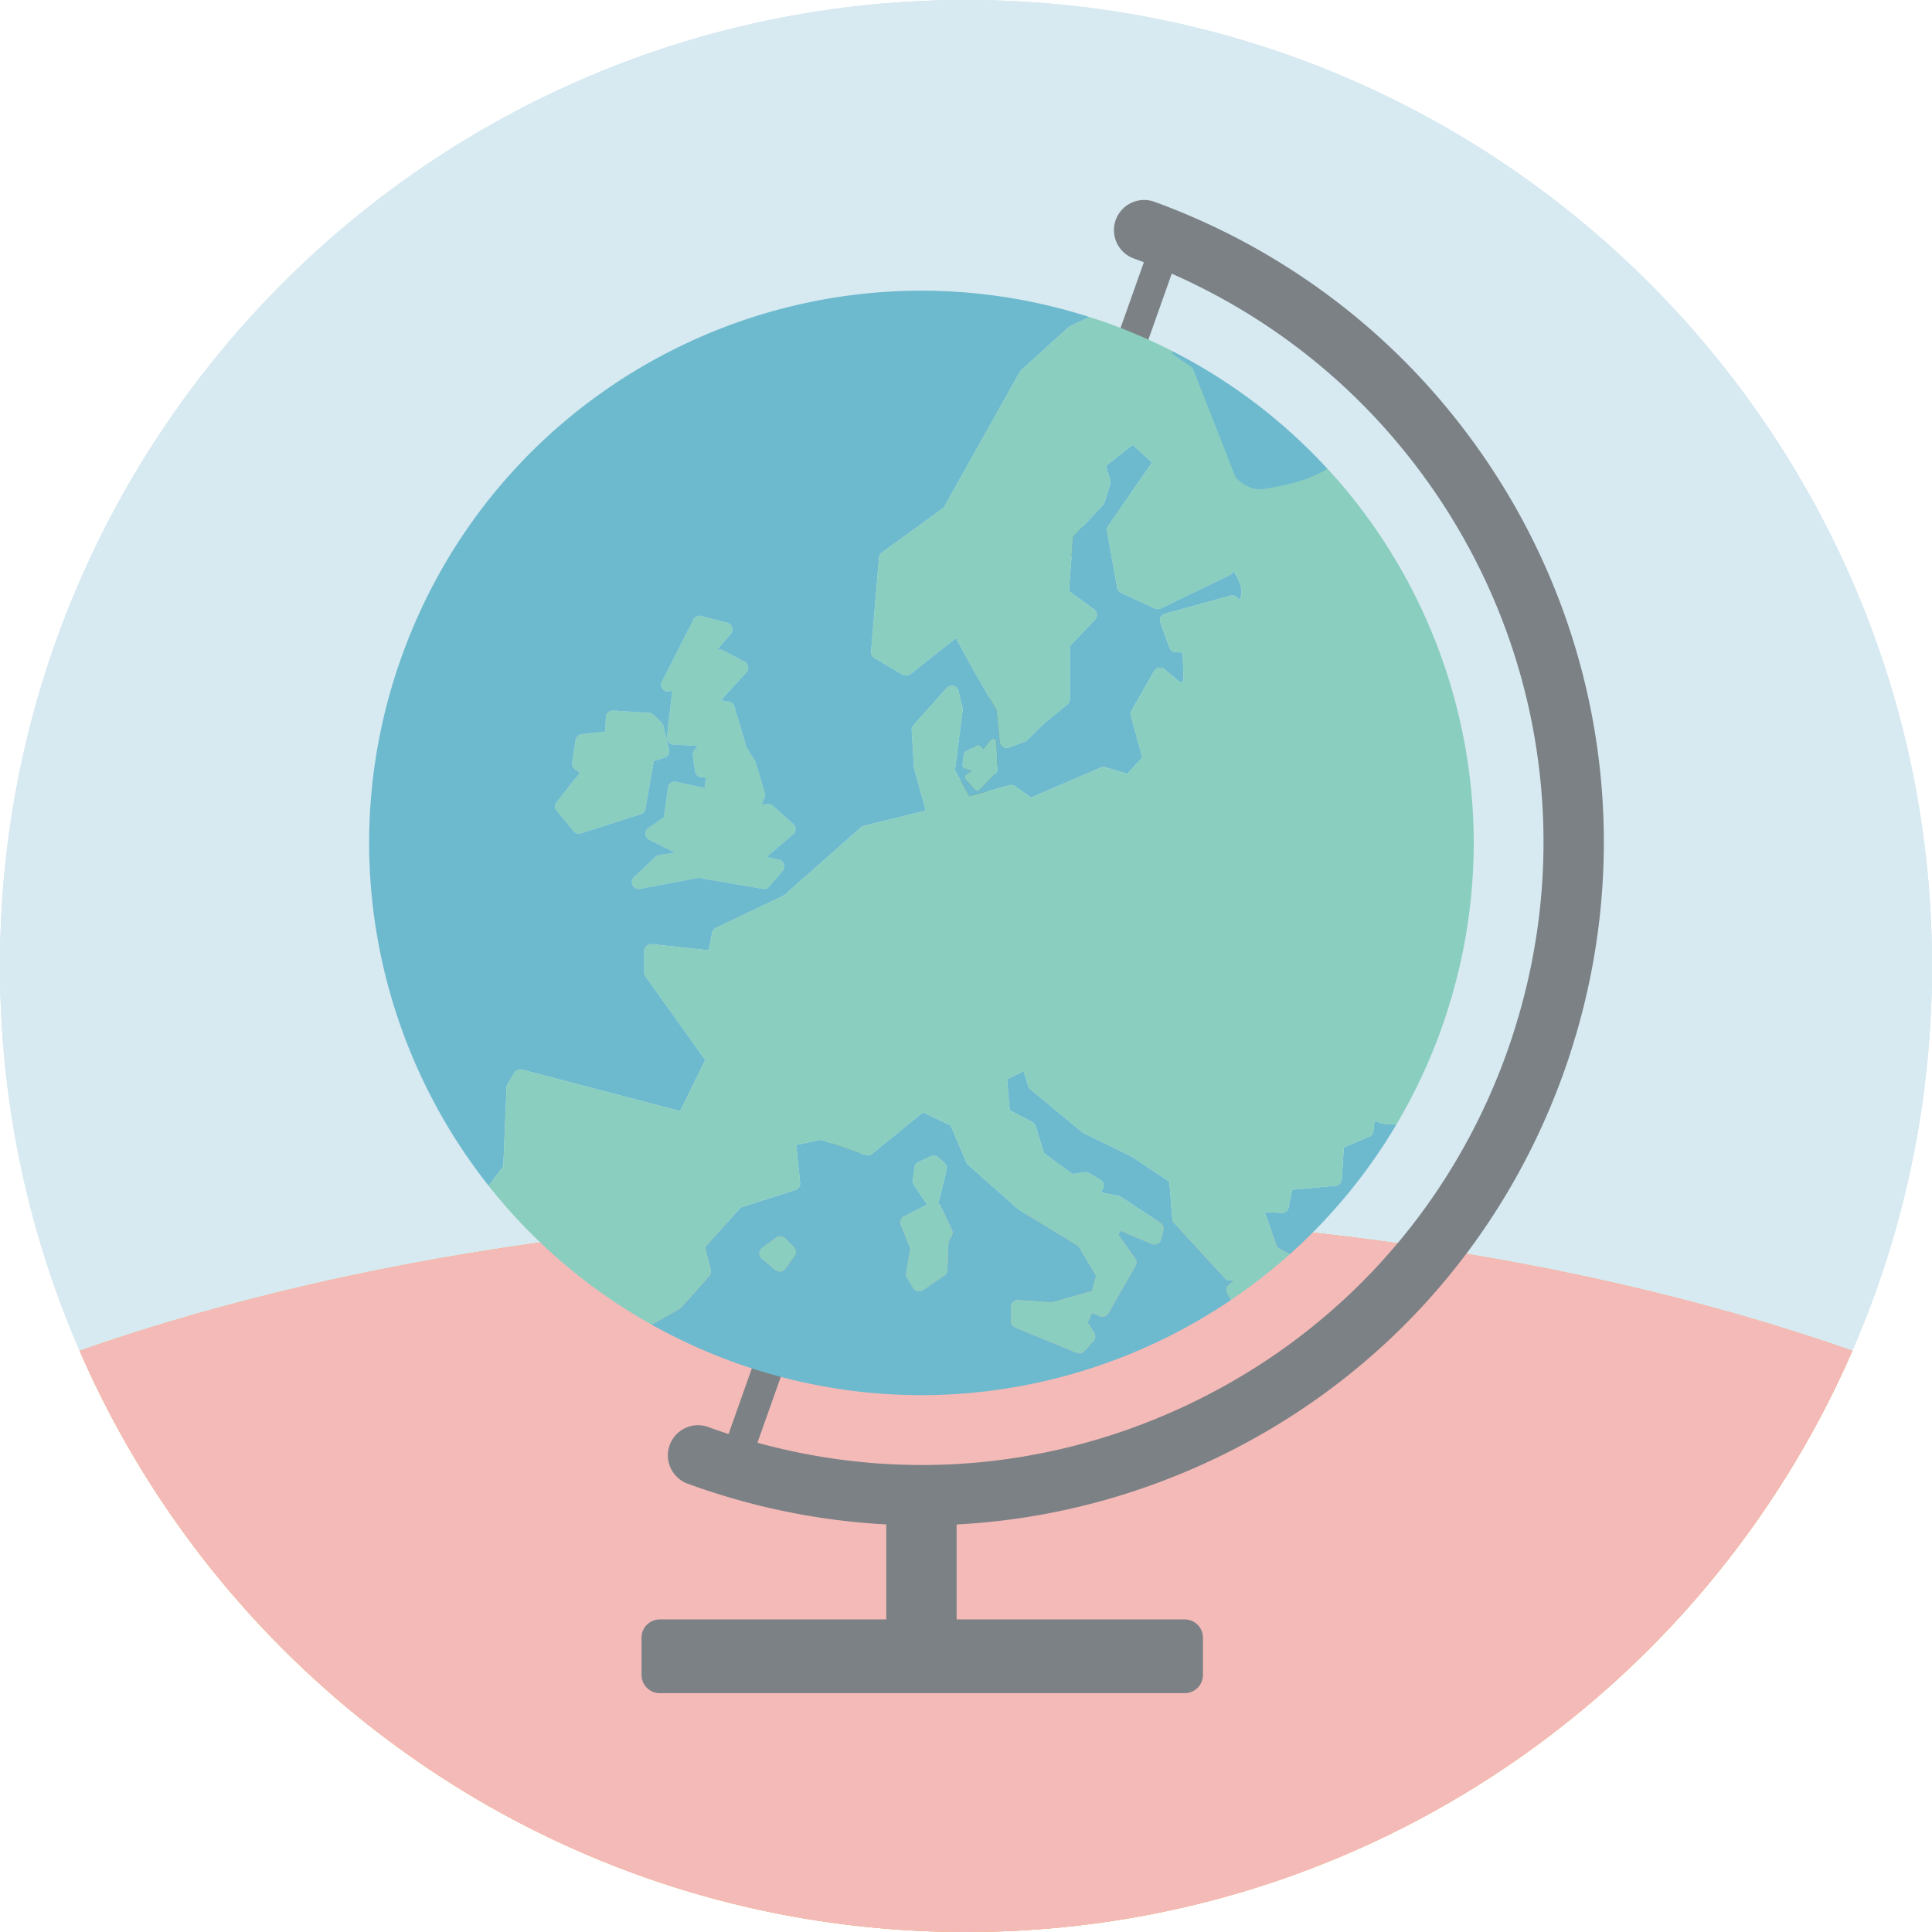 <svg viewBox="0 0 200 200" xmlns="http://www.w3.org/2000/svg" fill-rule="evenodd" clip-rule="evenodd" stroke-linejoin="round" stroke-miterlimit="2"><g transform="translate(-50 -50)"><clipPath id="a"><path d="M50 150c0 55.228 44.772 100 100 100 55.229 0 100-44.772 100-100 0-55.229-44.771-100-100-100C94.772 50 50 94.771 50 150z" clip-rule="nonzero"/></clipPath><g clip-path="url(#a)"><path fill="#d7e9f1" d="M50 50h200v200H50z"/><path fill="#d7e9f1" d="M50 50h200v200H50z"/><path fill="#d7e9f1" d="M-39.743 39.744h415.384v182.051H-39.743z"/><path d="M150 308.975c82.135 0 148.718-29.848 148.718-66.667S232.135 175.641 150 175.641c-82.135 0-148.718 29.848-148.718 66.667S67.865 308.975 150 308.975" fill="#fbb273"/></g></g><path d="M8.25 139.836C23.643 175.243 58.93 200 100 200c41.071 0 76.358-24.757 91.75-60.164-25.272-8.892-57.129-14.195-91.75-14.195-34.62 0-66.477 5.303-91.75 14.195z" fill="#fbb273" fill-rule="nonzero"/><path d="M8.25 139.836C23.643 175.243 58.93 200 100 200c41.071 0 76.357-24.757 91.751-60.164-25.273-8.893-57.13-14.195-91.751-14.195-34.62 0-66.477 5.302-91.75 14.195z" fill="#f4bab8" fill-rule="nonzero"/><g transform="translate(-50 -50)"><clipPath id="b"><path d="M50 150c0 55.228 44.772 100 100 100 55.229 0 100-44.772 100-100 0-55.229-44.771-100-100-100C94.772 50 50 94.771 50 150z" clip-rule="nonzero"/></clipPath><g clip-path="url(#b)"><path fill="#7b8185" d="M172.51 74.914l-2.938-1.042-45.466 128.289 2.939 1.042z"/><path d="M145.428 207.904c-8.16 0-16.343-1.433-24.237-4.312a3.12 3.12 0 112.137-5.865c16.157 5.891 33.639 5.14 49.225-2.117 15.587-7.257 27.416-20.15 33.308-36.306a57.848 57.848 0 001.211-3.685c.016-.063.037-.124.058-.185a3.438 3.438 0 00.119-.397c6.038-20.899 1.143-43.255-13.094-59.8-7.132-8.303-16.372-14.684-26.721-18.457a3.122 3.122 0 112.138-5.865c11.353 4.138 21.491 11.141 29.317 20.25 15.603 18.135 20.975 42.64 14.372 65.557a9.581 9.581 0 01-.217.714 62.075 62.075 0 01-1.318 4.005c-6.463 17.724-19.44 31.868-36.538 39.83-9.481 4.413-19.603 6.633-29.76 6.633" fill="#7b8185" fill-rule="nonzero"/><path fill="#7b8185" d="M149.027 205.504h-7.284v14.915h7.284z"/><path d="M172.643 225.275h-54.346a1.885 1.885 0 01-1.885-1.886v-3.86c0-1.041.843-1.886 1.885-1.886h54.346c1.041 0 1.886.845 1.886 1.886v3.86a1.887 1.887 0 01-1.886 1.886" fill="#7b8185" fill-rule="nonzero"/><path d="M148.525 177.908l-.341.681-.11 2.884a.711.711 0 01-.308.558l-2.22 1.519a.71.71 0 01-.548.108.704.704 0 01-.456-.324l-.643-1.052a.701.701 0 01-.094-.488l.434-2.548-.978-2.442a.711.711 0 01.341-.898l2.411-1.206c-.037-.035-.084-.059-.113-.103l-1.285-1.927a.714.714 0 01-.113-.486l.174-1.343a.711.711 0 01.411-.554l1.285-.584a.714.714 0 01.769.121l.643.584a.71.71 0 01.211.696l-.818 3.272a.657.657 0 01-.074.179c.109.071.203.16.26.278l1.168 2.453a.708.708 0 01-.006.622m-16.252 2.161l-.993 1.285a.704.704 0 01-.561.276.708.708 0 01-.454-.165l-1.401-1.169a.709.709 0 01.04-1.119l1.46-1.051a.707.707 0 01.915.074l.934.935a.708.708 0 01.06.934m44.943 2.943l.583-.502-.379.048a.707.707 0 01-.614-.223l-5.256-5.725a.71.71 0 01-.183-.421l-.322-3.864-3.921-2.613-4.941-2.407a.643.643 0 01-.14-.09l-5.374-4.44a.7.7 0 01-.228-.342l-.463-1.543-1.731.831.275 3.214 2.342 1.223a.701.701 0 01.349.42l.865 2.81 2.96 2.143 1.231-.188a.702.702 0 01.472.092l1.168.701a.709.709 0 01.217 1.013l-.197.28 1.858.372a.682.682 0 01.249.103l4.089 2.687a.705.705 0 01.298.763l-.233.935a.707.707 0 01-.964.48l-3.242-1.376-.214.427 1.74 2.457c.16.225.174.522.037.761l-2.803 4.906a.709.709 0 01-.894.3l-.811-.348-.445 1.031.668 1.025a.706.706 0 01-.064.857l-.935 1.051a.707.707 0 01-.8.185l-6.366-2.628a.71.71 0 01-.438-.655v-1.461a.707.707 0 01.755-.707l3.499.226 3.796-1.077a.678.678 0 01.297-.013l.474-1.658-1.855-3.091-6.16-3.764a.67.67 0 01-.1-.075l-5.14-4.555a.724.724 0 01-.181-.251l-1.646-3.84-2.857-1.333-5.263 4.275a.711.711 0 01-.677.121l-4.605-1.573-2.572.532.402 3.919a.708.708 0 01-.489.747l-5.658 1.811-3.705 4.129.604 2.318a.711.711 0 01-.157.651l-2.92 3.271a.726.726 0 01-.181.146l-2.868 1.613a57.482 57.482 0 008.347 3.831c17.913 6.532 36.964 3.537 51.636-6.383l-.376-.679a.71.71 0 01.157-.88" fill="#6dbace" fill-rule="nonzero"/><path d="M147.363 174.833a.693.693 0 00-.26-.277.676.676 0 00.074-.18l.818-3.272a.71.71 0 00-.211-.696l-.643-.584a.714.714 0 00-.769-.121l-1.285.584a.714.714 0 00-.411.554l-.174 1.344a.712.712 0 00.113.485l1.285 1.928c.029.044.076.067.113.102l-2.411 1.206a.711.711 0 00-.341.898l.978 2.442-.434 2.548a.701.701 0 00.094.488l.643 1.052a.704.704 0 00.604.34.716.716 0 00.401-.124l2.219-1.519a.711.711 0 00.308-.557l.11-2.885.341-.681a.708.708 0 00.006-.622l-1.168-2.453zM131.279 178.2a.707.707 0 00-.915-.074l-1.46 1.051a.707.707 0 00-.04 1.119l1.401 1.169a.708.708 0 001.015-.111l.993-1.285a.708.708 0 00-.059-.934l-.935-.935zM130.023 133.43a.686.686 0 00-.515-.177l-.678.042.313-.671a.71.71 0 00.037-.501l-.934-3.153a.694.694 0 00-.077-.171l-.885-1.438-1.258-4.233a.709.709 0 00-.564-.497l-.82-.137 2.631-2.893a.71.71 0 00-.194-1.104l-2.22-1.168a.714.714 0 00-.555-.045l-.019.007.05-.141 1.316-1.536a.711.711 0 00.139-.673.713.713 0 00-.498-.474l-2.687-.701a.71.71 0 00-.811.364l-3.27 6.425a.709.709 0 00.874.988l.204-.074-.566 4.815a.708.708 0 00.662.791l2.556.15-.369.436a.707.707 0 00-.16.558l.234 1.636a.707.707 0 00.701.608h.395l-.096 1.113-2.952-.645a.71.71 0 00-.853.596l-.424 3.078-1.611 1.107a.707.707 0 00.084 1.218l2.695 1.348-1.661.237a.712.712 0 00-.387.187l-2.22 2.103a.707.707 0 00.62 1.211l6.065-1.145 6.649 1.147a.719.719 0 00.659-.237l1.402-1.636a.707.707 0 00-.388-1.153l-1.285-.28 2.761-2.343a.709.709 0 00.013-1.07l-2.103-1.869z" fill="#8acebf" fill-rule="nonzero"/><path d="M116.815 133.731l.86-4.946 1.103-.339a.708.708 0 00.481-.841l-.584-2.454a.707.707 0 00-.188-.337l-.818-.817a.71.71 0 00-.457-.207l-3.738-.233a.712.712 0 00-.752.668l-.083 1.506-2.444.282a.71.71 0 00-.62.599l-.35 2.336a.71.71 0 00.295.686l.532.372-.802.949-1.636 2.103a.709.709 0 00.015.888l1.753 2.103a.709.709 0 00.761.221l6.191-1.986a.706.706 0 00.481-.553M152.905 126.497a.348.348 0 00-.388.121l-.72.932-.244-.297a.355.355 0 00-.445-.087l-1.168.643a.355.355 0 00-.181.273l-.118 1.11a.354.354 0 00.241.373l.705.235-.552.359a.351.351 0 00-.071.532l.934 1.052a.36.36 0 00.257.119h.008a.357.357 0 00.255-.108l1.752-1.811a.356.356 0 00.099-.261l-.117-2.862a.355.355 0 00-.247-.323" fill="#8acebf" fill-rule="nonzero"/><path d="M107.614 133.058l1.636-2.103.802-.948-.532-.373a.71.71 0 01-.295-.685l.35-2.336a.709.709 0 01.62-.599l2.444-.283.083-1.506a.708.708 0 01.752-.668l3.739.233a.717.717 0 01.457.207l.817.818a.712.712 0 01.189.337l.584 2.453a.71.71 0 01-.482.841l-1.102.34-.861 4.945a.709.709 0 01-.481.554l-6.191 1.985a.702.702 0 01-.76-.221l-1.753-2.102a.709.709 0 01-.016-.889m10.909-12.502l3.271-6.426a.708.708 0 01.81-.364l2.687.701a.711.711 0 01.498.474.711.711 0 01-.139.673l-1.316 1.536-.05.141.019-.007a.714.714 0 01.555.045l2.22 1.168a.707.707 0 01.194 1.104l-2.631 2.893.821.137a.71.71 0 01.563.497l1.258 4.233.886 1.438a.75.75 0 01.076.171l.934 3.153a.705.705 0 01-.037.501l-.313.671.679-.042a.684.684 0 01.514.177l2.103 1.869c.153.137.24.333.238.538a.712.712 0 01-.251.533l-2.761 2.342 1.285.28a.705.705 0 01.388 1.153l-1.402 1.636a.718.718 0 01-.658.237l-6.65-1.147-6.065 1.145a.708.708 0 01-.619-1.211l2.219-2.103a.715.715 0 01.387-.187l1.661-.237-2.695-1.348a.71.71 0 01-.084-1.218l1.611-1.107.424-3.078a.708.708 0 01.854-.595l2.951.645.096-1.114h-.395a.708.708 0 01-.701-.608l-.234-1.636a.708.708 0 01.161-.558l.369-.436-2.557-.15a.71.71 0 01-.662-.79l.566-4.816-.204.074a.708.708 0 01-.874-.987m31.417 7.253l1.168-.643a.355.355 0 01.445.087l.244.297.72-.932a.355.355 0 01.635.202l.117 2.862a.356.356 0 01-.099.261l-1.752 1.811a.357.357 0 01-.255.108h-.008a.36.36 0 01-.257-.119l-.934-1.052a.351.351 0 01.071-.532l.552-.359-.705-.235a.354.354 0 01-.241-.373l.118-1.11a.355.355 0 01.181-.273m-47.497 34.742a.697.697 0 01.101-.335l.7-1.168a.71.71 0 01.787-.322l16.378 4.293 2.596-5.292-6.18-8.65a.719.719 0 01-.132-.412v-2.219c0-.201.086-.393.235-.528a.695.695 0 01.549-.177l5.893.631.346-1.812a.71.71 0 01.391-.507l7.035-3.345 7.986-7.059a.705.705 0 01.3-.157l6.416-1.578-1.205-4.319a.749.749 0 01-.024-.148l-.234-3.855a.705.705 0 01.178-.515l3.447-3.854a.709.709 0 011.218.311l.41 1.752a.725.725 0 01.012.25l-.789 6.196 1.487 2.696 4.135-1.137a.713.713 0 01.596.104l1.662 1.173 7.229-3.114a.707.707 0 01.486-.026l2.256.686 1.541-1.713-1.182-4.299a.712.712 0 01.068-.54l2.336-4.088a.71.71 0 011.07-.193l1.664 1.387.316-.246-.087-2.863-.77-.064a.711.711 0 01-.608-.464l-.934-2.571a.705.705 0 01.477-.925l6.776-1.869a.708.708 0 01.864.469c.671-.747.039-2.091-.569-3.044l-.041.092a.72.72 0 01-.341.354l-7.126 3.442a.71.71 0 01-.606.005l-3.504-1.62a.704.704 0 01-.401-.518l-1.051-5.872a.706.706 0 01.115-.528l4.551-6.575-2.015-1.816-2.77 2.169.443 1.459a.705.705 0 010 .412l-.584 1.923a.71.71 0 01-.164.282l-3.098 3.259-.418 5.631 2.601 1.894a.71.71 0 01.096 1.062l-2.607 2.731v5.487a.709.709 0 01-.257.546l-2.57 2.126-1.589 1.577a.724.724 0 01-.252.161l-1.635.607a.705.705 0 01-.621-.062.707.707 0 01-.331-.53l-.335-3.291-2.611-4.526-1.592-2.921-4.715 3.73a.709.709 0 01-.799.055l-2.92-1.721a.708.708 0 01-.346-.67l.817-9.72a.708.708 0 01.289-.513l6.417-4.667 7.867-14.039a.714.714 0 01.142-.178l4.906-4.455a.73.73 0 01.175-.116l1.993-.936c-29.065-9.313-60.547 5.918-71.096 34.849-7.056 19.349-3.004 40.033 8.895 55.082l1.519-2.012.342-8.189zM192.307 166.013l-.14 1.097a.706.706 0 01-.426.562l-2.634 1.114-.206 3.301a.71.71 0 01-.642.662l-4.497.418-.363 1.818a.716.716 0 01-.725.569l-1.754-.072 1.307 3.658 1.298.694a56.85 56.85 0 0011.033-13.43c-.687.032-1.551-.027-2.251-.391M178.527 103.917s10.89-1.333 8.879-5.4a56.768 56.768 0 00-16.05-12.17l.01.3 7.161 17.27z" fill="#6dbace" fill-rule="nonzero"/><path d="M188.693 99.944c-.417-.485-.854-.956-1.287-1.427-2.234 1.447-5.445 1.912-6.614 2.108-1.567.263-2.886-1.206-2.886-1.206l-4.356-11.128a.703.703 0 00-.259-.326l-1.925-1.317-.011-.301a57.754 57.754 0 00-6.391-2.793c-.725-.264-1.453-.5-2.181-.733l-1.993.936a.705.705 0 00-.175.117l-4.906 4.454a.714.714 0 00-.142.178l-7.867 14.039-6.417 4.667a.71.71 0 00-.289.514l-.818 9.719a.71.71 0 00.347.67l2.92 1.721a.707.707 0 00.799-.055l4.715-3.73 1.591 2.921 2.612 4.526.335 3.291a.707.707 0 00.952.592l1.635-.607a.733.733 0 00.252-.161l1.588-1.577 2.571-2.126a.709.709 0 00.257-.546v-5.486l2.607-2.731a.71.71 0 00-.096-1.062l-2.601-1.894.418-5.632 3.097-3.259a.681.681 0 00.164-.282l.584-1.923a.705.705 0 000-.412l-.442-1.459 2.77-2.169 2.015 1.817-4.552 6.574a.71.71 0 00-.114.528l1.051 5.872c.04.228.189.422.4.518l3.505 1.621a.717.717 0 00.606-.005l7.126-3.443a.714.714 0 00.341-.353l.041-.093c.608.953 1.24 2.297.569 3.044a.708.708 0 00-.864-.469l-6.776 1.869a.708.708 0 00-.477.926l.934 2.57a.71.71 0 00.608.464l.77.064.087 2.863-.316.246-1.664-1.387a.709.709 0 00-1.07.193l-2.336 4.089a.71.71 0 00-.068.539l1.182 4.299-1.541 1.713-2.256-.686a.704.704 0 00-.487.027l-7.228 3.114-1.662-1.173a.706.706 0 00-.596-.104l-4.135 1.136-1.487-2.696.789-6.196a.702.702 0 00-.013-.25l-.409-1.752a.709.709 0 00-1.219-.311l-3.446 3.854a.71.71 0 00-.179.515l.235 3.855c.003.05.011.1.024.148l1.205 4.319-6.416 1.578a.705.705 0 00-.3.157l-7.986 7.06-7.035 3.344a.713.713 0 00-.392.508l-.345 1.811-5.893-.631a.71.71 0 00-.784.705v2.219c0 .148.047.292.132.412l6.18 8.651-2.596 5.292-16.378-4.293a.71.71 0 00-.787.321l-.7 1.168a.7.7 0 00-.101.335l-.342 8.189-1.519 2.012a56.79 56.79 0 0016.87 14.371l2.868-1.613a.704.704 0 00.181-.146l2.92-3.271a.71.71 0 00.157-.65l-.604-2.319 3.705-4.129 5.658-1.81a.709.709 0 00.489-.747l-.402-3.919 2.572-.533 4.605 1.574a.716.716 0 00.677-.121l5.263-4.276 2.857 1.333 1.646 3.84a.705.705 0 00.181.251l5.14 4.556a.739.739 0 00.1.074l6.16 3.765 1.855 3.09-.474 1.659a.663.663 0 00-.297.012l-3.796 1.077-3.499-.226a.708.708 0 00-.755.707v1.461a.71.71 0 00.438.655l6.367 2.628a.707.707 0 00.799-.184l.935-1.051a.707.707 0 00.064-.858l-.668-1.025.445-1.03.811.347a.709.709 0 00.894-.3l2.803-4.906a.707.707 0 00-.037-.761l-1.74-2.457.214-.426 3.242 1.376c.19.082.407.074.593-.019a.704.704 0 00.371-.462l.233-.934a.706.706 0 00-.298-.764l-4.089-2.687a.7.7 0 00-.249-.103l-1.858-.371.197-.28c.112-.162.153-.362.112-.554a.704.704 0 00-.329-.46l-1.168-.7a.709.709 0 00-.472-.093l-1.231.188-2.96-2.142-.864-2.811a.709.709 0 00-.35-.42l-2.342-1.222-.275-3.214 1.731-.831.463 1.543a.7.7 0 00.228.342l5.374 4.439a.687.687 0 00.14.091l4.941 2.406 3.921 2.613.322 3.865a.719.719 0 00.183.421l5.256 5.724a.712.712 0 00.614.224l.379-.049-.583.502a.712.712 0 00-.157.881l.376.678a57.141 57.141 0 006.089-4.737l-1.298-.694-1.306-3.658 1.753.072a.715.715 0 00.725-.569l.363-1.818 4.497-.418a.709.709 0 00.642-.662l.206-3.301 2.634-1.114a.71.71 0 00.427-.562l.139-1.097c.7.364 1.565.423 2.251.39a57.33 57.33 0 004.53-9.569c.398-1.094.762-2.19 1.081-3.293.056-.156.107-.322.15-.491 5.494-19.015.611-38.884-11.625-53.106" fill="#8acebf" fill-rule="nonzero"/></g></g></svg>